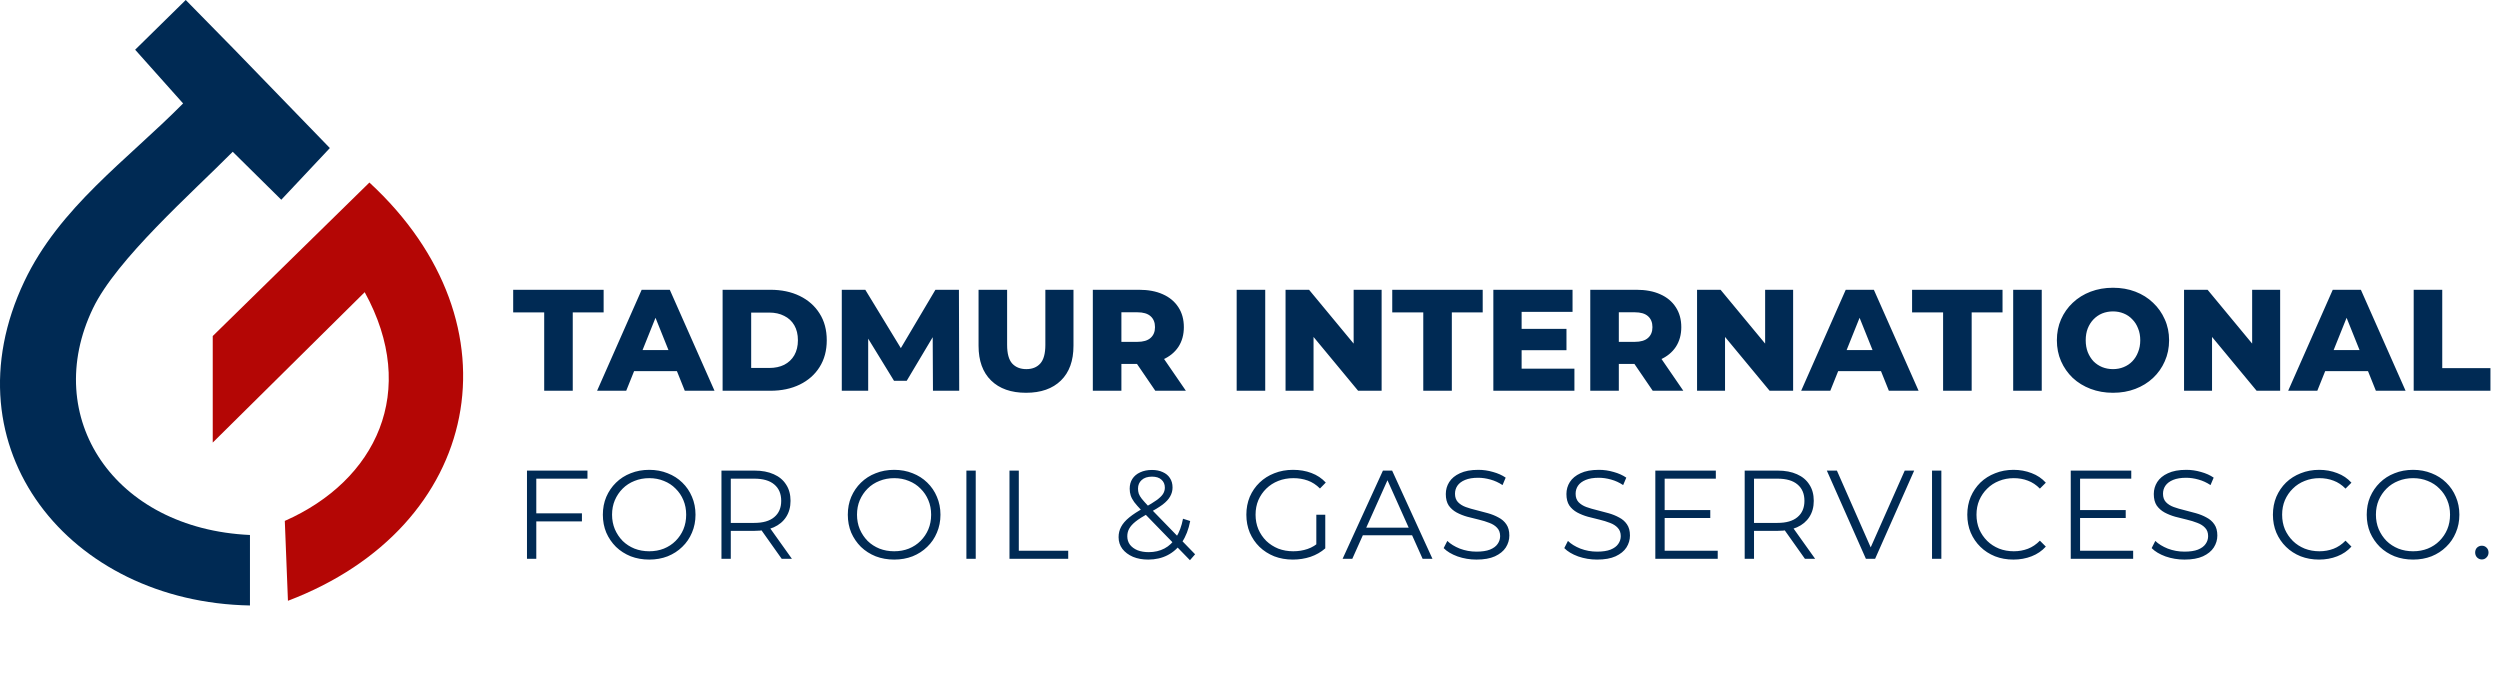 <svg width="168" height="47" viewBox="0 0 168 47" fill="none" xmlns="http://www.w3.org/2000/svg">
<path d="M16.797 40.689V35.951C7.66 35.535 2.72 28.04 6.251 20.712C7.842 17.411 12.877 12.986 15.639 10.199L18.902 13.423L22.166 9.949L15.747 3.326L15.706 3.285L15.534 3.106C15.534 3.106 15.534 3.107 15.533 3.108L12.482 0L9.082 3.341L12.305 6.951C8.536 10.758 4 13.928 1.637 18.905C-3.691 30.13 4.673 40.469 16.798 40.688L16.797 40.689Z" fill="#002A54"/>
<path d="M14.296 29.741L24.508 19.635C28.174 26.295 25.281 32.292 19.139 35.005L19.35 40.373C32.383 35.421 35.164 21.799 24.824 12.266L14.296 22.582V29.741Z" fill="#B40605"/>
<path d="M36.57 26.259V20.995H34.486V19.473H40.564V20.995H38.489V26.259H36.57ZM40.124 26.259L43.12 19.473H45.01L48.015 26.259H46.018L43.672 20.413H44.428L42.082 26.259H40.124ZM41.762 24.941L42.257 23.525H45.572L46.066 24.941H41.762ZM48.559 26.259V19.473H51.768C52.518 19.473 53.177 19.612 53.746 19.89C54.314 20.168 54.757 20.559 55.074 21.063C55.397 21.567 55.558 22.168 55.558 22.866C55.558 23.558 55.397 24.159 55.074 24.669C54.757 25.173 54.314 25.564 53.746 25.842C53.177 26.12 52.518 26.259 51.768 26.259H48.559ZM50.479 24.727H51.69C52.078 24.727 52.414 24.656 52.699 24.514C52.989 24.365 53.216 24.152 53.377 23.874C53.539 23.59 53.62 23.254 53.62 22.866C53.62 22.472 53.539 22.136 53.377 21.858C53.216 21.58 52.989 21.37 52.699 21.228C52.414 21.079 52.078 21.005 51.69 21.005H50.479V24.727ZM56.568 26.259V19.473H58.148L60.959 24.088H60.126L62.86 19.473H64.44L64.459 26.259H62.695L62.675 22.158H62.976L60.931 25.59H60.078L57.974 22.158H58.342V26.259H56.568ZM68.949 26.395C67.947 26.395 67.165 26.12 66.603 25.571C66.04 25.021 65.759 24.243 65.759 23.234V19.473H67.678V23.176C67.678 23.758 67.792 24.175 68.018 24.427C68.251 24.679 68.567 24.805 68.968 24.805C69.369 24.805 69.682 24.679 69.908 24.427C70.134 24.175 70.248 23.758 70.248 23.176V19.473H72.138V23.234C72.138 24.243 71.857 25.021 71.294 25.571C70.732 26.12 69.95 26.395 68.949 26.395ZM73.438 26.259V19.473H76.54C77.161 19.473 77.694 19.573 78.14 19.774C78.592 19.974 78.941 20.265 79.187 20.646C79.432 21.021 79.555 21.467 79.555 21.984C79.555 22.494 79.432 22.937 79.187 23.312C78.941 23.68 78.592 23.965 78.14 24.165C77.694 24.359 77.161 24.456 76.54 24.456H74.505L75.358 23.651V26.259H73.438ZM77.636 26.259L75.949 23.787H77.994L79.691 26.259H77.636ZM75.358 23.855L74.505 22.973H76.424C76.825 22.973 77.122 22.885 77.316 22.711C77.516 22.537 77.616 22.294 77.616 21.984C77.616 21.667 77.516 21.422 77.316 21.247C77.122 21.073 76.825 20.985 76.424 20.985H74.505L75.358 20.103V23.855ZM83.104 26.259V19.473H85.023V26.259H83.104ZM86.389 26.259V19.473H87.969L91.711 23.991H90.965V19.473H92.845V26.259H91.265L87.523 21.741H88.27V26.259H86.389ZM95.644 26.259V20.995H93.559V19.473H99.638V20.995H97.563V26.259H95.644ZM102.117 22.1H105.267V23.535H102.117V22.1ZM102.253 24.776H105.801V26.259H100.353V19.473H105.675V20.956H102.253V24.776ZM106.866 26.259V19.473H109.968C110.588 19.473 111.122 19.573 111.567 19.774C112.02 19.974 112.369 20.265 112.614 20.646C112.86 21.021 112.983 21.467 112.983 21.984C112.983 22.494 112.86 22.937 112.614 23.312C112.369 23.68 112.02 23.965 111.567 24.165C111.122 24.359 110.588 24.456 109.968 24.456H107.932L108.785 23.651V26.259H106.866ZM111.063 26.259L109.377 23.787H111.422L113.119 26.259H111.063ZM108.785 23.855L107.932 22.973H109.852C110.252 22.973 110.55 22.885 110.744 22.711C110.944 22.537 111.044 22.294 111.044 21.984C111.044 21.667 110.944 21.422 110.744 21.247C110.55 21.073 110.252 20.985 109.852 20.985H107.932L108.785 20.103V23.855ZM114.042 26.259V19.473H115.622L119.364 23.991H118.617V19.473H120.498V26.259H118.918L115.176 21.741H115.922V26.259H114.042ZM121.038 26.259L124.033 19.473H125.924L128.929 26.259H126.932L124.586 20.413H125.342L122.996 26.259H121.038ZM122.676 24.941L123.17 23.525H126.486L126.98 24.941H122.676ZM130.576 26.259V20.995H128.492V19.473H134.57V20.995H132.496V26.259H130.576ZM135.286 26.259V19.473H137.205V26.259H135.286ZM141.992 26.395C141.45 26.395 140.949 26.307 140.49 26.133C140.031 25.958 139.63 25.713 139.288 25.396C138.952 25.073 138.69 24.698 138.503 24.272C138.315 23.845 138.222 23.377 138.222 22.866C138.222 22.355 138.315 21.887 138.503 21.46C138.69 21.034 138.952 20.662 139.288 20.346C139.63 20.022 140.031 19.774 140.49 19.599C140.949 19.425 141.45 19.337 141.992 19.337C142.542 19.337 143.043 19.425 143.495 19.599C143.953 19.774 144.351 20.022 144.687 20.346C145.023 20.662 145.285 21.034 145.472 21.46C145.667 21.887 145.763 22.355 145.763 22.866C145.763 23.377 145.667 23.848 145.472 24.281C145.285 24.708 145.023 25.08 144.687 25.396C144.351 25.713 143.953 25.958 143.495 26.133C143.043 26.307 142.542 26.395 141.992 26.395ZM141.992 24.805C142.251 24.805 142.491 24.76 142.71 24.669C142.935 24.579 143.13 24.449 143.291 24.281C143.459 24.107 143.589 23.9 143.679 23.661C143.777 23.422 143.825 23.157 143.825 22.866C143.825 22.569 143.777 22.304 143.679 22.071C143.589 21.832 143.459 21.628 143.291 21.46C143.13 21.286 142.935 21.154 142.71 21.063C142.491 20.973 142.251 20.927 141.992 20.927C141.734 20.927 141.491 20.973 141.265 21.063C141.046 21.154 140.852 21.286 140.684 21.46C140.522 21.628 140.393 21.832 140.296 22.071C140.206 22.304 140.16 22.569 140.16 22.866C140.16 23.157 140.206 23.422 140.296 23.661C140.393 23.9 140.522 24.107 140.684 24.281C140.852 24.449 141.046 24.579 141.265 24.669C141.491 24.76 141.734 24.805 141.992 24.805ZM146.768 26.259V19.473H148.35L152.091 23.991H151.344V19.473H153.226V26.259H151.645L147.903 21.741H148.649V26.259H146.768ZM153.765 26.259L156.761 19.473H158.651L161.655 26.259H159.659L157.313 20.413H158.07L155.723 26.259H153.765ZM155.403 24.941L155.897 23.525H159.213L159.707 24.941H155.403ZM162.2 26.259V19.473H164.119V24.737H167.358V26.259H162.2ZM35.972 34.495H39.106V35.037H35.972V34.495ZM36.039 37.553H35.413V31.624H39.478V32.166H36.039V37.553ZM43.629 37.604C43.183 37.604 42.768 37.531 42.384 37.384C42.006 37.231 41.675 37.02 41.393 36.748C41.116 36.472 40.899 36.153 40.741 35.791C40.588 35.424 40.512 35.023 40.512 34.588C40.512 34.154 40.588 33.755 40.741 33.394C40.899 33.027 41.116 32.708 41.393 32.437C41.675 32.16 42.006 31.948 42.384 31.802C42.763 31.649 43.178 31.573 43.629 31.573C44.075 31.573 44.488 31.649 44.866 31.802C45.244 31.948 45.572 32.157 45.849 32.428C46.131 32.7 46.348 33.019 46.501 33.386C46.659 33.753 46.738 34.154 46.738 34.588C46.738 35.023 46.659 35.424 46.501 35.791C46.348 36.158 46.131 36.477 45.849 36.748C45.572 37.02 45.244 37.231 44.866 37.384C44.488 37.531 44.075 37.604 43.629 37.604ZM43.629 37.045C43.985 37.045 44.313 36.986 44.612 36.867C44.917 36.743 45.179 36.571 45.4 36.35C45.626 36.124 45.801 35.865 45.925 35.571C46.049 35.272 46.111 34.944 46.111 34.588C46.111 34.233 46.049 33.908 45.925 33.614C45.801 33.315 45.626 33.055 45.4 32.835C45.179 32.609 44.917 32.437 44.612 32.318C44.313 32.194 43.985 32.132 43.629 32.132C43.273 32.132 42.943 32.194 42.638 32.318C42.333 32.437 42.068 32.609 41.842 32.835C41.622 33.055 41.447 33.315 41.317 33.614C41.193 33.908 41.13 34.233 41.13 34.588C41.13 34.938 41.193 35.263 41.317 35.562C41.447 35.862 41.622 36.124 41.842 36.35C42.068 36.571 42.333 36.743 42.638 36.867C42.943 36.986 43.273 37.045 43.629 37.045ZM48.482 37.553V31.624H50.701C51.204 31.624 51.636 31.706 51.997 31.869C52.358 32.028 52.635 32.259 52.827 32.564C53.025 32.863 53.124 33.227 53.124 33.657C53.124 34.075 53.025 34.436 52.827 34.741C52.635 35.04 52.358 35.272 51.997 35.435C51.636 35.594 51.204 35.673 50.701 35.673H48.829L49.109 35.385V37.553H48.482ZM52.531 37.553L51.006 35.402H51.684L53.217 37.553H52.531ZM49.109 35.435L48.829 35.139H50.684C51.277 35.139 51.726 35.009 52.031 34.749C52.342 34.49 52.497 34.125 52.497 33.657C52.497 33.182 52.342 32.815 52.031 32.556C51.726 32.296 51.277 32.166 50.684 32.166H48.829L49.109 31.869V35.435ZM60.09 37.604C59.644 37.604 59.229 37.531 58.845 37.384C58.466 37.231 58.136 37.02 57.853 36.748C57.577 36.472 57.359 36.153 57.201 35.791C57.049 35.424 56.973 35.023 56.973 34.588C56.973 34.154 57.049 33.755 57.201 33.394C57.359 33.027 57.577 32.708 57.853 32.437C58.136 32.16 58.466 31.948 58.845 31.802C59.223 31.649 59.638 31.573 60.09 31.573C60.536 31.573 60.948 31.649 61.327 31.802C61.705 31.948 62.032 32.157 62.309 32.428C62.591 32.7 62.809 33.019 62.961 33.386C63.119 33.753 63.199 34.154 63.199 34.588C63.199 35.023 63.119 35.424 62.961 35.791C62.809 36.158 62.591 36.477 62.309 36.748C62.032 37.02 61.705 37.231 61.327 37.384C60.948 37.531 60.536 37.604 60.09 37.604ZM60.09 37.045C60.446 37.045 60.773 36.986 61.072 36.867C61.377 36.743 61.64 36.571 61.86 36.35C62.086 36.124 62.261 35.865 62.385 35.571C62.51 35.272 62.572 34.944 62.572 34.588C62.572 34.233 62.51 33.908 62.385 33.614C62.261 33.315 62.086 33.055 61.86 32.835C61.64 32.609 61.377 32.437 61.072 32.318C60.773 32.194 60.446 32.132 60.09 32.132C59.734 32.132 59.404 32.194 59.099 32.318C58.794 32.437 58.528 32.609 58.303 32.835C58.082 33.055 57.907 33.315 57.777 33.614C57.653 33.908 57.591 34.233 57.591 34.588C57.591 34.938 57.653 35.263 57.777 35.562C57.907 35.862 58.082 36.124 58.303 36.35C58.528 36.571 58.794 36.743 59.099 36.867C59.404 36.986 59.734 37.045 60.09 37.045ZM64.942 37.553V31.624H65.569V37.553H64.942ZM67.837 37.553V31.624H68.464V37.011H71.784V37.553H67.837ZM77.16 37.604C76.776 37.604 76.434 37.542 76.135 37.418C75.836 37.288 75.598 37.11 75.423 36.884C75.254 36.658 75.169 36.395 75.169 36.096C75.169 35.842 75.226 35.611 75.339 35.402C75.452 35.187 75.632 34.978 75.881 34.775C76.135 34.566 76.471 34.348 76.889 34.123C77.245 33.925 77.521 33.755 77.719 33.614C77.922 33.468 78.066 33.329 78.151 33.199C78.236 33.064 78.278 32.92 78.278 32.767C78.278 32.547 78.202 32.369 78.049 32.234C77.902 32.098 77.691 32.03 77.414 32.03C77.115 32.03 76.883 32.106 76.719 32.259C76.556 32.406 76.474 32.598 76.474 32.835C76.474 32.954 76.491 33.066 76.525 33.174C76.564 33.281 76.635 33.4 76.736 33.53C76.844 33.66 76.99 33.823 77.177 34.021L80.311 37.248L79.964 37.646L76.694 34.283C76.496 34.075 76.338 33.894 76.22 33.741C76.107 33.583 76.028 33.434 75.982 33.292C75.937 33.151 75.915 33.002 75.915 32.843C75.915 32.589 75.974 32.369 76.093 32.183C76.217 31.991 76.392 31.844 76.618 31.742C76.844 31.635 77.109 31.581 77.414 31.581C77.691 31.581 77.931 31.629 78.134 31.725C78.343 31.816 78.504 31.948 78.617 32.123C78.735 32.298 78.795 32.51 78.795 32.759C78.795 32.973 78.741 33.174 78.634 33.36C78.532 33.547 78.363 33.73 78.126 33.911C77.888 34.086 77.566 34.283 77.16 34.504C76.804 34.701 76.522 34.882 76.313 35.046C76.109 35.21 75.966 35.37 75.881 35.529C75.796 35.681 75.754 35.85 75.754 36.037C75.754 36.252 75.813 36.441 75.932 36.604C76.056 36.763 76.225 36.887 76.44 36.977C76.66 37.062 76.911 37.104 77.194 37.104C77.589 37.104 77.942 37.022 78.252 36.858C78.563 36.695 78.823 36.446 79.032 36.113C79.246 35.78 79.402 35.362 79.498 34.859L79.981 35.012C79.873 35.577 79.69 36.051 79.43 36.435C79.17 36.819 78.848 37.11 78.464 37.307C78.08 37.505 77.645 37.604 77.16 37.604ZM86.881 37.604C86.429 37.604 86.011 37.531 85.627 37.384C85.249 37.231 84.919 37.02 84.636 36.748C84.36 36.477 84.142 36.158 83.984 35.791C83.832 35.424 83.755 35.023 83.755 34.588C83.755 34.154 83.832 33.753 83.984 33.386C84.142 33.019 84.362 32.7 84.645 32.428C84.927 32.157 85.258 31.948 85.636 31.802C86.02 31.649 86.438 31.573 86.89 31.573C87.341 31.573 87.754 31.643 88.126 31.785C88.505 31.926 88.826 32.14 89.092 32.428L88.702 32.827C88.454 32.578 88.18 32.4 87.881 32.293C87.581 32.186 87.259 32.132 86.915 32.132C86.548 32.132 86.209 32.194 85.898 32.318C85.594 32.437 85.325 32.609 85.094 32.835C84.868 33.055 84.69 33.315 84.56 33.614C84.436 33.908 84.374 34.233 84.374 34.588C84.374 34.938 84.436 35.263 84.56 35.562C84.69 35.862 84.868 36.124 85.094 36.35C85.325 36.571 85.594 36.743 85.898 36.867C86.209 36.986 86.545 37.045 86.906 37.045C87.245 37.045 87.564 36.994 87.864 36.892C88.169 36.791 88.448 36.618 88.702 36.376L89.058 36.85C88.776 37.099 88.445 37.288 88.067 37.418C87.689 37.542 87.293 37.604 86.881 37.604ZM88.457 36.774V34.588H89.058V36.85L88.457 36.774ZM90.222 37.553L92.933 31.624H93.551L96.262 37.553H95.601L93.111 31.988H93.365L90.874 37.553H90.222ZM91.29 35.969L91.476 35.461H94.924L95.11 35.969H91.29ZM99.216 37.604C98.776 37.604 98.352 37.533 97.946 37.392C97.545 37.245 97.234 37.059 97.014 36.833L97.26 36.35C97.469 36.554 97.748 36.726 98.098 36.867C98.454 37.002 98.827 37.07 99.216 37.07C99.589 37.07 99.891 37.025 100.123 36.935C100.36 36.839 100.532 36.712 100.639 36.554C100.752 36.395 100.809 36.22 100.809 36.028C100.809 35.797 100.741 35.611 100.605 35.469C100.476 35.328 100.303 35.218 100.089 35.139C99.874 35.054 99.637 34.981 99.377 34.919C99.117 34.857 98.858 34.792 98.598 34.724C98.338 34.651 98.098 34.554 97.878 34.436C97.663 34.317 97.488 34.162 97.353 33.97C97.223 33.772 97.158 33.516 97.158 33.199C97.158 32.906 97.234 32.637 97.387 32.395C97.545 32.146 97.785 31.948 98.107 31.802C98.428 31.649 98.841 31.573 99.343 31.573C99.677 31.573 100.007 31.621 100.334 31.717C100.662 31.807 100.944 31.934 101.181 32.098L100.97 32.598C100.716 32.428 100.444 32.304 100.156 32.225C99.874 32.146 99.6 32.106 99.335 32.106C98.979 32.106 98.685 32.154 98.454 32.251C98.222 32.346 98.05 32.476 97.937 32.64C97.83 32.798 97.776 32.979 97.776 33.182C97.776 33.414 97.841 33.6 97.971 33.741C98.107 33.883 98.282 33.993 98.496 34.072C98.716 34.151 98.957 34.221 99.216 34.283C99.476 34.346 99.733 34.413 99.987 34.487C100.247 34.56 100.484 34.656 100.699 34.775C100.919 34.888 101.094 35.04 101.224 35.232C101.359 35.424 101.427 35.675 101.427 35.986C101.427 36.274 101.348 36.542 101.19 36.791C101.032 37.034 100.789 37.231 100.461 37.384C100.14 37.531 99.725 37.604 99.216 37.604ZM107.322 37.604C106.882 37.604 106.458 37.533 106.052 37.392C105.651 37.245 105.34 37.059 105.12 36.833L105.366 36.35C105.575 36.554 105.854 36.726 106.204 36.867C106.56 37.002 106.933 37.07 107.322 37.07C107.695 37.07 107.997 37.025 108.229 36.935C108.466 36.839 108.638 36.712 108.745 36.554C108.858 36.395 108.915 36.22 108.915 36.028C108.915 35.797 108.847 35.611 108.711 35.469C108.582 35.328 108.409 35.218 108.195 35.139C107.98 35.054 107.743 34.981 107.483 34.919C107.223 34.857 106.964 34.792 106.704 34.724C106.444 34.651 106.204 34.554 105.984 34.436C105.769 34.317 105.594 34.162 105.459 33.97C105.329 33.772 105.264 33.516 105.264 33.199C105.264 32.906 105.34 32.637 105.493 32.395C105.651 32.146 105.891 31.948 106.213 31.802C106.535 31.649 106.947 31.573 107.449 31.573C107.783 31.573 108.113 31.621 108.44 31.717C108.768 31.807 109.05 31.934 109.287 32.098L109.076 32.598C108.822 32.428 108.551 32.304 108.263 32.225C107.98 32.146 107.706 32.106 107.441 32.106C107.085 32.106 106.791 32.154 106.56 32.251C106.328 32.346 106.156 32.476 106.043 32.64C105.936 32.798 105.882 32.979 105.882 33.182C105.882 33.414 105.947 33.6 106.077 33.741C106.213 33.883 106.388 33.993 106.602 34.072C106.823 34.151 107.063 34.221 107.322 34.283C107.582 34.346 107.839 34.413 108.093 34.487C108.353 34.56 108.59 34.656 108.805 34.775C109.025 34.888 109.2 35.04 109.33 35.232C109.465 35.424 109.533 35.675 109.533 35.986C109.533 36.274 109.454 36.542 109.296 36.791C109.138 37.034 108.895 37.231 108.567 37.384C108.246 37.531 107.831 37.604 107.322 37.604ZM111.797 34.275H114.931V34.809H111.797V34.275ZM111.865 37.011H115.431V37.553H111.238V31.624H115.304V32.166H111.865V37.011ZM117.243 37.553V31.624H119.462C119.965 31.624 120.397 31.706 120.758 31.869C121.119 32.028 121.396 32.259 121.588 32.564C121.786 32.863 121.885 33.227 121.885 33.657C121.885 34.075 121.786 34.436 121.588 34.741C121.396 35.04 121.119 35.272 120.758 35.435C120.397 35.594 119.965 35.673 119.462 35.673H117.59L117.87 35.385V37.553H117.243ZM121.292 37.553L119.767 35.402H120.445L121.978 37.553H121.292ZM117.87 35.435L117.59 35.139H119.445C120.038 35.139 120.487 35.009 120.792 34.749C121.103 34.49 121.258 34.125 121.258 33.657C121.258 33.182 121.103 32.815 120.792 32.556C120.487 32.296 120.038 32.166 119.445 32.166H117.59L117.87 31.869V35.435ZM125.389 37.553L122.763 31.624H123.44L125.897 37.206H125.524L127.998 31.624H128.633L126.007 37.553H125.389ZM129.832 37.553V31.624H130.459V37.553H129.832ZM135.302 37.604C134.856 37.604 134.444 37.531 134.065 37.384C133.687 37.231 133.36 37.02 133.083 36.748C132.806 36.477 132.589 36.158 132.431 35.791C132.278 35.424 132.202 35.023 132.202 34.588C132.202 34.154 132.278 33.753 132.431 33.386C132.589 33.019 132.806 32.7 133.083 32.428C133.365 32.157 133.696 31.948 134.074 31.802C134.452 31.649 134.865 31.573 135.311 31.573C135.74 31.573 136.144 31.646 136.522 31.793C136.9 31.934 137.219 32.149 137.479 32.437L137.081 32.835C136.838 32.587 136.57 32.409 136.276 32.301C135.983 32.188 135.666 32.132 135.328 32.132C134.972 32.132 134.642 32.194 134.337 32.318C134.032 32.437 133.766 32.609 133.54 32.835C133.314 33.055 133.137 33.315 133.007 33.614C132.882 33.908 132.82 34.233 132.82 34.588C132.82 34.944 132.882 35.272 133.007 35.571C133.137 35.865 133.314 36.124 133.54 36.35C133.766 36.571 134.032 36.743 134.337 36.867C134.642 36.986 134.972 37.045 135.328 37.045C135.666 37.045 135.983 36.988 136.276 36.876C136.57 36.763 136.838 36.582 137.081 36.333L137.479 36.731C137.219 37.02 136.9 37.237 136.522 37.384C136.144 37.531 135.737 37.604 135.302 37.604ZM139.713 34.275H142.848V34.809H139.713V34.275ZM139.781 37.011H143.348V37.553H139.154V31.624H143.221V32.166H139.781V37.011ZM146.794 37.604C146.353 37.604 145.93 37.533 145.523 37.392C145.122 37.245 144.812 37.059 144.591 36.833L144.837 36.35C145.046 36.554 145.326 36.726 145.676 36.867C146.031 37.002 146.404 37.07 146.794 37.07C147.167 37.07 147.469 37.025 147.7 36.935C147.937 36.839 148.11 36.712 148.217 36.554C148.33 36.395 148.386 36.22 148.386 36.028C148.386 35.797 148.319 35.611 148.183 35.469C148.053 35.328 147.881 35.218 147.666 35.139C147.452 35.054 147.215 34.981 146.955 34.919C146.695 34.857 146.435 34.792 146.175 34.724C145.916 34.651 145.676 34.554 145.455 34.436C145.241 34.317 145.066 34.162 144.93 33.97C144.8 33.772 144.735 33.516 144.735 33.199C144.735 32.906 144.812 32.637 144.964 32.395C145.122 32.146 145.362 31.948 145.684 31.802C146.006 31.649 146.418 31.573 146.921 31.573C147.254 31.573 147.584 31.621 147.912 31.717C148.239 31.807 148.522 31.934 148.759 32.098L148.547 32.598C148.293 32.428 148.022 32.304 147.734 32.225C147.452 32.146 147.178 32.106 146.912 32.106C146.557 32.106 146.263 32.154 146.031 32.251C145.8 32.346 145.628 32.476 145.515 32.64C145.407 32.798 145.354 32.979 145.354 33.182C145.354 33.414 145.419 33.6 145.549 33.741C145.684 33.883 145.859 33.993 146.074 34.072C146.294 34.151 146.534 34.221 146.794 34.283C147.054 34.346 147.311 34.413 147.565 34.487C147.824 34.56 148.062 34.656 148.276 34.775C148.496 34.888 148.671 35.04 148.801 35.232C148.937 35.424 149.005 35.675 149.005 35.986C149.005 36.274 148.926 36.542 148.767 36.791C148.609 37.034 148.367 37.231 148.039 37.384C147.717 37.531 147.302 37.604 146.794 37.604ZM155.84 37.604C155.394 37.604 154.982 37.531 154.604 37.384C154.225 37.231 153.898 37.02 153.621 36.748C153.344 36.477 153.127 36.158 152.969 35.791C152.816 35.424 152.74 35.023 152.74 34.588C152.74 34.154 152.816 33.753 152.969 33.386C153.127 33.019 153.344 32.7 153.621 32.428C153.903 32.157 154.234 31.948 154.612 31.802C154.991 31.649 155.403 31.573 155.849 31.573C156.278 31.573 156.682 31.646 157.06 31.793C157.439 31.934 157.758 32.149 158.017 32.437L157.619 32.835C157.376 32.587 157.108 32.409 156.815 32.301C156.521 32.188 156.205 32.132 155.866 32.132C155.51 32.132 155.18 32.194 154.875 32.318C154.57 32.437 154.304 32.609 154.079 32.835C153.853 33.055 153.675 33.315 153.545 33.614C153.421 33.908 153.359 34.233 153.359 34.588C153.359 34.944 153.421 35.272 153.545 35.571C153.675 35.865 153.853 36.124 154.079 36.35C154.304 36.571 154.57 36.743 154.875 36.867C155.18 36.986 155.51 37.045 155.866 37.045C156.205 37.045 156.521 36.988 156.815 36.876C157.108 36.763 157.376 36.582 157.619 36.333L158.017 36.731C157.758 37.02 157.439 37.237 157.06 37.384C156.682 37.531 156.275 37.604 155.84 37.604ZM162.161 37.604C161.715 37.604 161.3 37.531 160.916 37.384C160.537 37.231 160.207 37.02 159.925 36.748C159.648 36.472 159.431 36.153 159.272 35.791C159.12 35.424 159.044 35.023 159.044 34.588C159.044 34.154 159.12 33.755 159.272 33.394C159.431 33.027 159.648 32.708 159.925 32.437C160.207 32.16 160.537 31.948 160.916 31.802C161.294 31.649 161.709 31.573 162.161 31.573C162.607 31.573 163.019 31.649 163.398 31.802C163.776 31.948 164.103 32.157 164.38 32.428C164.663 32.7 164.88 33.019 165.032 33.386C165.191 33.753 165.27 34.154 165.27 34.588C165.27 35.023 165.191 35.424 165.032 35.791C164.88 36.158 164.663 36.477 164.38 36.748C164.103 37.02 163.776 37.231 163.398 37.384C163.019 37.531 162.607 37.604 162.161 37.604ZM162.161 37.045C162.517 37.045 162.844 36.986 163.143 36.867C163.448 36.743 163.711 36.571 163.931 36.35C164.157 36.124 164.332 35.865 164.456 35.571C164.581 35.272 164.643 34.944 164.643 34.588C164.643 34.233 164.581 33.908 164.456 33.614C164.332 33.315 164.157 33.055 163.931 32.835C163.711 32.609 163.448 32.437 163.143 32.318C162.844 32.194 162.517 32.132 162.161 32.132C161.805 32.132 161.475 32.194 161.17 32.318C160.865 32.437 160.599 32.609 160.374 32.835C160.153 33.055 159.978 33.315 159.848 33.614C159.724 33.908 159.662 34.233 159.662 34.588C159.662 34.938 159.724 35.263 159.848 35.562C159.978 35.862 160.153 36.124 160.374 36.35C160.599 36.571 160.865 36.743 161.17 36.867C161.475 36.986 161.805 37.045 162.161 37.045ZM166.78 37.596C166.656 37.596 166.549 37.55 166.458 37.46C166.374 37.37 166.331 37.26 166.331 37.13C166.331 36.994 166.374 36.884 166.458 36.799C166.549 36.715 166.656 36.672 166.78 36.672C166.904 36.672 167.009 36.715 167.094 36.799C167.184 36.884 167.229 36.994 167.229 37.13C167.229 37.26 167.184 37.37 167.094 37.46C167.009 37.55 166.904 37.596 166.78 37.596Z" fill="#002A54"/>
</svg>
